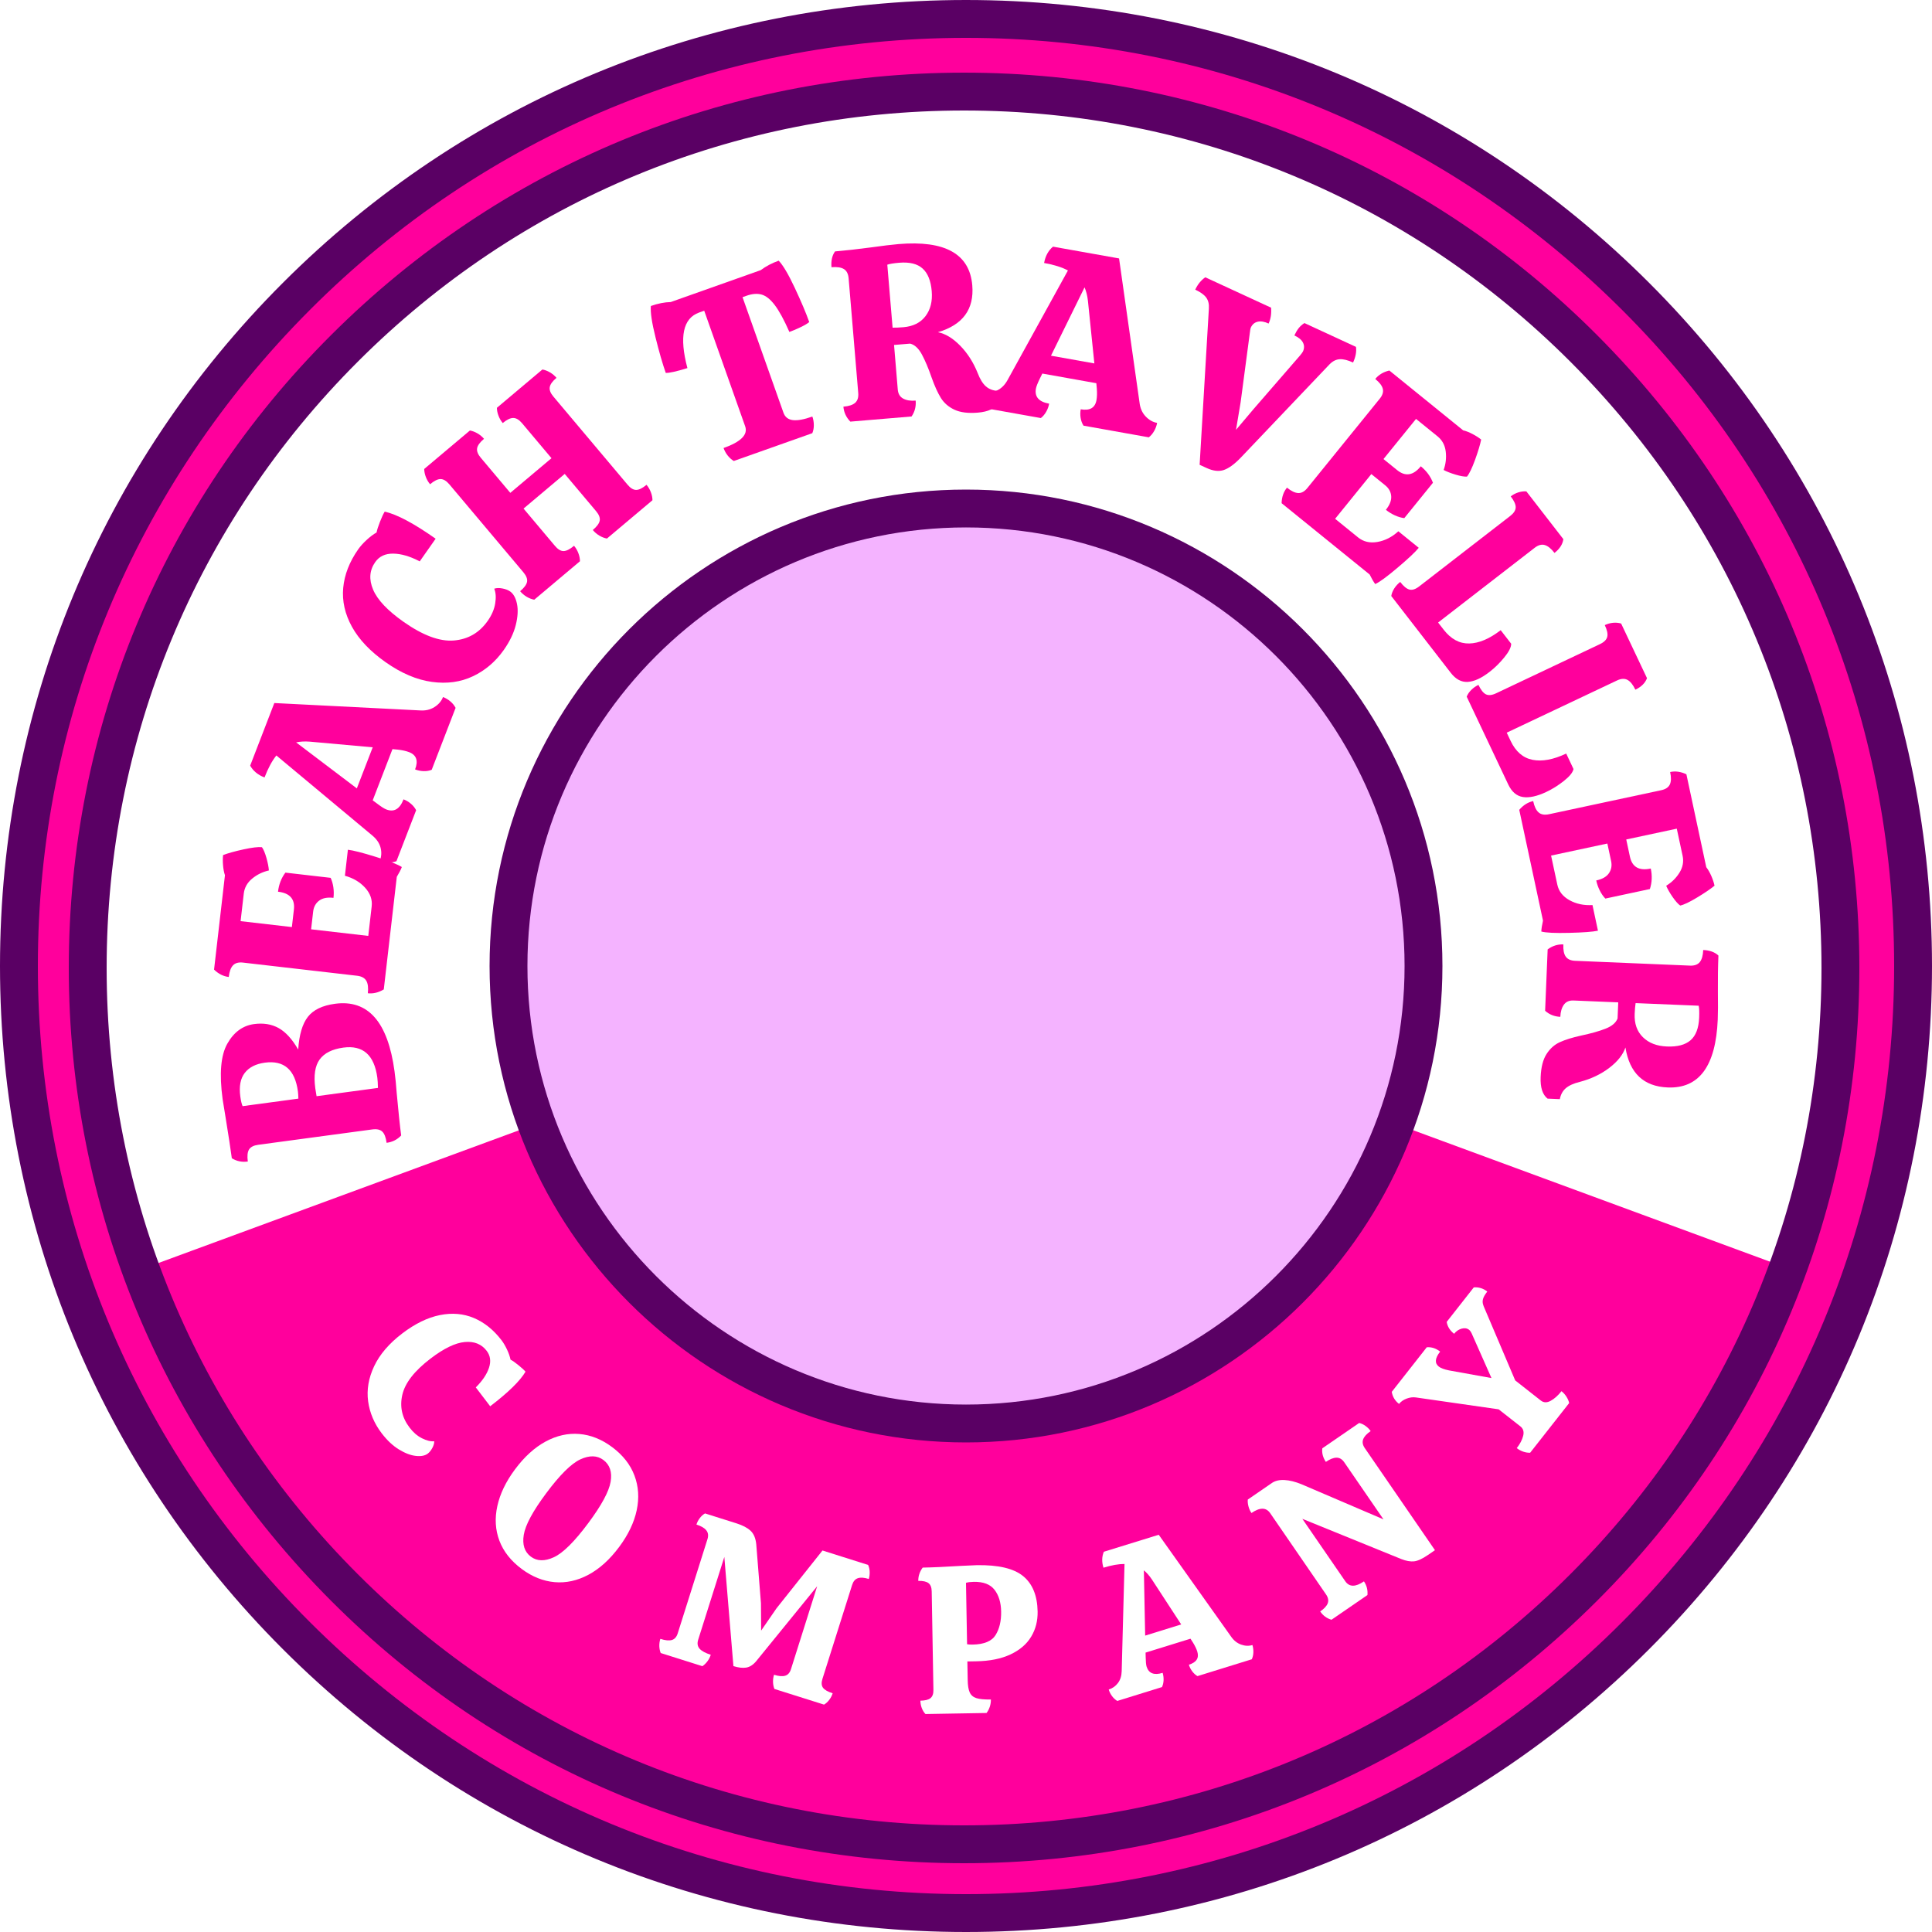 <svg version="1.0" preserveAspectRatio="xMidYMid meet" height="1080" viewBox="0 0 810 810" zoomAndPan="magnify" width="1080" xmlns:xlink="http://www.w3.org/1999/xlink" xmlns="http://www.w3.org/2000/svg"><defs><filter id="c9c34ca146" height="100%" width="100%" y="0%" x="0%"><feColorMatrix color-interpolation-filters="sRGB" values="0 0 0 0 1 0 0 0 0 1 0 0 0 0 1 0 0 0 1 0"></feColorMatrix></filter><filter id="321b5e625d" height="100%" width="100%" y="0%" x="0%"><feColorMatrix color-interpolation-filters="sRGB" values="0 0 0 0 1 0 0 0 0 1 0 0 0 0 1 0.213 0.715 0.072 0 0"></feColorMatrix></filter><g></g><clipPath id="daa9809f9e"><path clip-rule="nonzero" d="M 222.488 223 L 587.738 223 L 587.738 587 L 222.488 587 Z M 222.488 223"></path></clipPath><image preserveAspectRatio="xMidYMid meet" height="2353" id="fb5b3d4147" width="2355" y="0" x="0"></image><mask id="278ea0d78d"><g filter="url(#c9c34ca146)"><g transform="matrix(0.155, 0, 0, 0.155, 222.489, 222.641)" filter="url(#321b5e625d)"><image preserveAspectRatio="xMidYMid meet" height="2353" width="2355" y="0" x="0"></image></g></g></mask><image preserveAspectRatio="xMidYMid meet" height="2353" id="73f48a40dc" width="2355" y="0" x="0"></image></defs><path fill-rule="nonzero" fill-opacity="1" d="M 802.062 405 C 802.062 411.5 801.902 417.992 801.582 424.484 C 801.266 430.973 800.785 437.453 800.148 443.918 C 799.512 450.387 798.719 456.832 797.766 463.262 C 796.812 469.688 795.699 476.09 794.434 482.465 C 793.164 488.836 791.742 495.176 790.164 501.477 C 788.582 507.781 786.852 514.043 784.965 520.262 C 783.078 526.48 781.039 532.648 778.852 538.766 C 776.664 544.883 774.324 550.945 771.836 556.949 C 769.352 562.953 766.719 568.891 763.941 574.766 C 761.16 580.641 758.242 586.441 755.176 592.172 C 752.113 597.906 748.91 603.559 745.57 609.129 C 742.23 614.703 738.754 620.191 735.145 625.598 C 731.535 631 727.793 636.309 723.922 641.531 C 720.051 646.75 716.055 651.871 711.934 656.895 C 707.812 661.918 703.566 666.836 699.203 671.652 C 694.84 676.465 690.359 681.172 685.766 685.766 C 681.172 690.359 676.465 694.84 671.652 699.203 C 666.836 703.566 661.918 707.812 656.895 711.934 C 651.871 716.055 646.75 720.051 641.531 723.922 C 636.309 727.793 631 731.535 625.598 735.145 C 620.191 738.754 614.703 742.23 609.129 745.57 C 603.559 748.914 597.906 752.113 592.172 755.176 C 586.441 758.242 580.641 761.16 574.766 763.941 C 568.891 766.719 562.953 769.352 556.949 771.836 C 550.945 774.324 544.883 776.664 538.766 778.852 C 532.648 781.039 526.48 783.078 520.262 784.965 C 514.043 786.852 507.781 788.582 501.477 790.164 C 495.176 791.742 488.836 793.164 482.465 794.434 C 476.09 795.699 469.688 796.812 463.262 797.766 C 456.832 798.719 450.387 799.512 443.918 800.148 C 437.453 800.785 430.973 801.266 424.484 801.582 C 417.992 801.902 411.5 802.062 405 802.062 C 398.5 802.062 392.008 801.902 385.516 801.582 C 379.027 801.266 372.547 800.785 366.082 800.148 C 359.613 799.512 353.168 798.719 346.738 797.766 C 340.312 796.812 333.91 795.699 327.535 794.434 C 321.164 793.164 314.824 791.742 308.523 790.164 C 302.219 788.582 295.957 786.852 289.738 784.965 C 283.52 783.078 277.352 781.039 271.234 778.852 C 265.117 776.664 259.055 774.324 253.051 771.836 C 247.047 769.352 241.109 766.719 235.234 763.941 C 229.359 761.16 223.559 758.242 217.828 755.176 C 212.094 752.113 206.441 748.914 200.871 745.57 C 195.297 742.23 189.809 738.754 184.402 735.145 C 179 731.535 173.691 727.793 168.469 723.922 C 163.25 720.051 158.129 716.055 153.105 711.934 C 148.082 707.812 143.164 703.566 138.348 699.203 C 133.535 694.84 128.828 690.359 124.234 685.766 C 119.641 681.172 115.16 676.465 110.797 671.652 C 106.434 666.836 102.188 661.918 98.066 656.895 C 93.945 651.871 89.949 646.75 86.078 641.531 C 82.207 636.309 78.465 631 74.855 625.598 C 71.246 620.191 67.77 614.703 64.43 609.129 C 61.086 603.559 57.887 597.906 54.824 592.172 C 51.758 586.441 48.84 580.641 46.059 574.766 C 43.281 568.891 40.648 562.953 38.164 556.949 C 35.676 550.945 33.336 544.883 31.148 538.766 C 28.961 532.648 26.922 526.48 25.035 520.262 C 23.148 514.043 21.418 507.781 19.836 501.477 C 18.258 495.176 16.836 488.836 15.566 482.465 C 14.301 476.09 13.188 469.688 12.234 463.262 C 11.281 456.832 10.488 450.387 9.852 443.918 C 9.215 437.453 8.734 430.973 8.418 424.484 C 8.098 417.992 7.938 411.5 7.938 405 C 7.938 398.5 8.098 392.008 8.418 385.516 C 8.734 379.027 9.215 372.547 9.852 366.082 C 10.488 359.613 11.281 353.168 12.234 346.738 C 13.188 340.312 14.301 333.91 15.566 327.535 C 16.836 321.164 18.258 314.824 19.836 308.523 C 21.418 302.219 23.148 295.957 25.035 289.738 C 26.922 283.52 28.961 277.352 31.148 271.234 C 33.336 265.117 35.676 259.055 38.164 253.051 C 40.648 247.047 43.281 241.109 46.059 235.234 C 48.84 229.359 51.758 223.559 54.824 217.828 C 57.887 212.094 61.086 206.441 64.43 200.871 C 67.77 195.297 71.246 189.809 74.855 184.402 C 78.465 179 82.207 173.691 86.078 168.469 C 89.949 163.25 93.945 158.129 98.066 153.105 C 102.188 148.082 106.434 143.164 110.797 138.348 C 115.16 133.535 119.641 128.828 124.234 124.234 C 128.828 119.641 133.535 115.16 138.348 110.797 C 143.164 106.434 148.082 102.188 153.105 98.066 C 158.129 93.945 163.25 89.949 168.469 86.078 C 173.691 82.207 179 78.465 184.402 74.855 C 189.809 71.246 195.297 67.77 200.871 64.43 C 206.441 61.086 212.094 57.887 217.828 54.824 C 223.559 51.758 229.359 48.84 235.234 46.059 C 241.109 43.281 247.047 40.648 253.051 38.164 C 259.055 35.676 265.117 33.336 271.234 31.148 C 277.352 28.961 283.52 26.922 289.738 25.035 C 295.957 23.148 302.219 21.418 308.523 19.836 C 314.824 18.258 321.164 16.836 327.535 15.566 C 333.91 14.301 340.312 13.188 346.738 12.234 C 353.168 11.281 359.613 10.488 366.082 9.852 C 372.547 9.215 379.027 8.734 385.516 8.418 C 392.008 8.098 398.5 7.938 405 7.938 C 411.5 7.938 417.992 8.098 424.484 8.418 C 430.973 8.734 437.453 9.215 443.918 9.852 C 450.387 10.488 456.832 11.281 463.262 12.234 C 469.688 13.188 476.09 14.301 482.465 15.566 C 488.836 16.836 495.176 18.258 501.477 19.836 C 507.781 21.418 514.043 23.148 520.262 25.035 C 526.48 26.922 532.648 28.961 538.766 31.148 C 544.883 33.336 550.945 35.676 556.949 38.164 C 562.953 40.648 568.891 43.281 574.766 46.059 C 580.641 48.84 586.441 51.758 592.172 54.824 C 597.906 57.887 603.559 61.086 609.129 64.43 C 614.703 67.77 620.191 71.246 625.598 74.855 C 631 78.465 636.309 82.207 641.531 86.078 C 646.75 89.949 651.871 93.945 656.895 98.066 C 661.918 102.188 666.836 106.434 671.652 110.797 C 676.465 115.16 681.172 119.641 685.766 124.234 C 690.359 128.828 694.84 133.535 699.203 138.348 C 703.566 143.164 707.812 148.082 711.934 153.105 C 716.055 158.129 720.051 163.25 723.922 168.469 C 727.793 173.691 731.535 179 735.145 184.402 C 738.754 189.809 742.23 195.297 745.57 200.871 C 748.91 206.441 752.113 212.094 755.176 217.828 C 758.242 223.559 761.16 229.359 763.941 235.234 C 766.719 241.109 769.352 247.047 771.836 253.051 C 774.324 259.055 776.664 265.117 778.852 271.234 C 781.039 277.352 783.078 283.52 784.965 289.738 C 786.852 295.957 788.582 302.219 790.164 308.523 C 791.742 314.824 793.164 321.164 794.434 327.535 C 795.699 333.91 796.812 340.312 797.766 346.738 C 798.719 353.168 799.512 359.613 800.148 366.082 C 800.785 372.547 801.266 379.027 801.582 385.516 C 801.902 392.008 802.062 398.5 802.062 405 Z M 802.062 405" fill="#ff009c"></path><path fill-rule="nonzero" fill-opacity="1" d="M 405 810 C 296.785 810 195.047 767.879 118.586 691.418 C 42.121 614.953 0 513.215 0 405 C 0 296.785 42.121 195.047 118.586 118.586 C 195.047 42.121 296.785 0 405 0 C 513.215 0 614.953 42.121 691.414 118.586 C 767.879 195.047 810 296.785 810 405 C 810 513.215 767.879 614.953 691.414 691.418 C 614.953 767.879 513.215 810 405 810 Z M 405 15.875 C 300.996 15.875 203.309 56.375 129.926 129.926 C 56.539 203.473 15.875 300.996 15.875 405 C 15.875 509.004 56.375 606.691 129.926 680.074 C 203.473 753.461 301.156 794.125 405 794.125 C 508.844 794.125 606.691 753.625 680.074 680.074 C 753.461 606.527 794.125 508.844 794.125 405 C 794.125 300.996 753.625 203.309 680.074 129.926 C 606.527 56.539 509.004 15.875 405 15.875 Z M 405 15.875" fill="#5a0064"></path><path fill-rule="nonzero" fill-opacity="1" d="M 405.16 404.84 L 749.898 531.848 C 764.477 492.316 772.418 449.711 772.418 405.16 C 772.418 202.34 607.984 37.746 405 37.746 C 202.016 37.746 37.586 202.176 37.586 405 C 37.586 449.551 45.523 492.316 60.102 531.848 Z M 405.16 404.84" fill="#ffffff"></path><path fill-rule="nonzero" fill-opacity="1" d="M 404.191 781.164 C 303.91 781.164 209.629 742.121 138.836 671.168 C 68.039 600.211 28.836 506.09 28.836 405.809 C 28.836 305.531 67.879 211.246 138.836 140.453 C 209.789 69.66 303.91 30.457 404.191 30.457 C 504.469 30.457 598.754 69.496 669.547 140.453 C 740.34 211.41 779.543 305.531 779.543 405.809 C 779.543 506.09 740.504 600.371 669.547 671.168 C 598.59 741.961 504.469 781.164 404.191 781.164 Z M 404.191 46.332 C 308.125 46.332 217.891 83.754 150.012 151.633 C 82.133 219.512 44.711 309.742 44.711 405.809 C 44.711 501.875 82.133 592.109 150.012 659.988 C 217.891 727.867 308.125 765.289 404.191 765.289 C 500.258 765.289 590.488 727.867 658.367 659.988 C 726.246 592.109 763.668 501.875 763.668 405.809 C 763.668 309.742 726.246 219.512 658.367 151.633 C 590.488 83.754 500.258 46.332 404.191 46.332 Z M 404.191 46.332" fill="#5a0064"></path><path fill-rule="nonzero" fill-opacity="1" d="M 596.809 405 C 596.809 408.141 596.73 411.277 596.578 414.41 C 596.422 417.547 596.191 420.676 595.883 423.801 C 595.578 426.926 595.191 430.039 594.73 433.145 C 594.27 436.25 593.734 439.34 593.121 442.418 C 592.512 445.5 591.824 448.559 591.059 451.605 C 590.297 454.652 589.461 457.676 588.551 460.68 C 587.637 463.684 586.652 466.664 585.598 469.617 C 584.539 472.574 583.41 475.5 582.207 478.402 C 581.008 481.301 579.734 484.172 578.391 487.008 C 577.051 489.848 575.641 492.648 574.16 495.418 C 572.68 498.188 571.133 500.918 569.52 503.609 C 567.906 506.301 566.227 508.953 564.484 511.562 C 562.738 514.172 560.93 516.738 559.062 519.262 C 557.191 521.781 555.262 524.254 553.27 526.684 C 551.277 529.109 549.227 531.484 547.121 533.809 C 545.012 536.137 542.848 538.41 540.629 540.629 C 538.41 542.848 536.137 545.012 533.809 547.121 C 531.484 549.227 529.109 551.277 526.684 553.27 C 524.254 555.262 521.781 557.191 519.262 559.062 C 516.738 560.93 514.172 562.738 511.562 564.484 C 508.953 566.227 506.301 567.906 503.609 569.52 C 500.918 571.133 498.188 572.68 495.418 574.16 C 492.648 575.641 489.848 577.051 487.008 578.391 C 484.172 579.734 481.301 581.008 478.402 582.207 C 475.5 583.41 472.574 584.539 469.617 585.594 C 466.664 586.652 463.684 587.637 460.68 588.551 C 457.676 589.461 454.652 590.297 451.605 591.059 C 448.562 591.824 445.5 592.512 442.418 593.121 C 439.34 593.734 436.25 594.27 433.145 594.73 C 430.039 595.191 426.926 595.578 423.801 595.883 C 420.676 596.191 417.547 596.422 414.41 596.578 C 411.277 596.73 408.141 596.809 405 596.809 C 401.859 596.809 398.723 596.73 395.59 596.578 C 392.453 596.422 389.324 596.191 386.199 595.883 C 383.074 595.578 379.961 595.191 376.855 594.73 C 373.75 594.27 370.66 593.734 367.582 593.121 C 364.5 592.512 361.438 591.824 358.395 591.059 C 355.348 590.297 352.324 589.461 349.32 588.551 C 346.316 587.637 343.336 586.652 340.383 585.598 C 337.426 584.539 334.5 583.41 331.598 582.207 C 328.699 581.008 325.828 579.734 322.992 578.391 C 320.152 577.051 317.352 575.641 314.582 574.16 C 311.812 572.68 309.082 571.133 306.391 569.52 C 303.699 567.906 301.047 566.227 298.438 564.484 C 295.828 562.738 293.262 560.93 290.738 559.062 C 288.219 557.191 285.746 555.262 283.316 553.27 C 280.891 551.277 278.516 549.227 276.191 547.121 C 273.863 545.012 271.59 542.848 269.371 540.629 C 267.152 538.41 264.988 536.137 262.879 533.809 C 260.773 531.484 258.723 529.109 256.73 526.684 C 254.738 524.254 252.809 521.781 250.938 519.262 C 249.07 516.738 247.262 514.172 245.516 511.562 C 243.773 508.953 242.094 506.301 240.48 503.609 C 238.867 500.918 237.32 498.188 235.84 495.418 C 234.359 492.648 232.949 489.848 231.609 487.008 C 230.266 484.172 228.992 481.301 227.793 478.402 C 226.59 475.5 225.461 472.574 224.406 469.617 C 223.348 466.664 222.363 463.684 221.453 460.68 C 220.539 457.676 219.703 454.652 218.941 451.605 C 218.176 448.562 217.488 445.5 216.879 442.418 C 216.266 439.34 215.73 436.25 215.27 433.145 C 214.809 430.039 214.422 426.926 214.117 423.801 C 213.809 420.676 213.578 417.547 213.422 414.41 C 213.27 411.277 213.191 408.141 213.191 405 C 213.191 401.859 213.27 398.723 213.422 395.59 C 213.578 392.453 213.809 389.324 214.117 386.199 C 214.422 383.074 214.809 379.961 215.27 376.855 C 215.73 373.75 216.266 370.66 216.879 367.582 C 217.488 364.5 218.176 361.441 218.941 358.395 C 219.703 355.348 220.539 352.324 221.453 349.32 C 222.363 346.316 223.348 343.336 224.406 340.383 C 225.461 337.426 226.59 334.5 227.793 331.598 C 228.992 328.699 230.266 325.828 231.609 322.992 C 232.949 320.152 234.359 317.352 235.84 314.582 C 237.32 311.812 238.867 309.082 240.48 306.391 C 242.094 303.699 243.773 301.047 245.516 298.438 C 247.262 295.828 249.07 293.262 250.938 290.738 C 252.809 288.219 254.738 285.746 256.73 283.316 C 258.723 280.891 260.773 278.516 262.879 276.191 C 264.988 273.863 267.152 271.59 269.371 269.371 C 271.59 267.152 273.863 264.988 276.191 262.879 C 278.516 260.773 280.891 258.723 283.316 256.73 C 285.746 254.738 288.219 252.809 290.738 250.938 C 293.262 249.07 295.828 247.262 298.438 245.516 C 301.047 243.773 303.699 242.094 306.391 240.48 C 309.082 238.867 311.812 237.32 314.582 235.84 C 317.352 234.359 320.152 232.949 322.992 231.609 C 325.828 230.266 328.699 228.992 331.598 227.793 C 334.5 226.59 337.426 225.461 340.383 224.406 C 343.336 223.348 346.316 222.363 349.32 221.453 C 352.324 220.539 355.348 219.703 358.395 218.941 C 361.441 218.176 364.5 217.488 367.582 216.879 C 370.66 216.266 373.75 215.73 376.855 215.27 C 379.961 214.809 383.074 214.422 386.199 214.117 C 389.324 213.809 392.453 213.578 395.59 213.422 C 398.723 213.27 401.859 213.191 405 213.191 C 408.141 213.191 411.277 213.27 414.41 213.422 C 417.547 213.578 420.676 213.809 423.801 214.117 C 426.926 214.422 430.039 214.809 433.145 215.27 C 436.25 215.73 439.34 216.266 442.418 216.879 C 445.5 217.488 448.559 218.176 451.605 218.941 C 454.652 219.703 457.676 220.539 460.68 221.453 C 463.684 222.363 466.664 223.348 469.617 224.406 C 472.574 225.461 475.5 226.59 478.402 227.793 C 481.301 228.992 484.172 230.266 487.008 231.609 C 489.848 232.949 492.648 234.359 495.418 235.84 C 498.188 237.32 500.918 238.867 503.609 240.48 C 506.301 242.094 508.953 243.773 511.562 245.516 C 514.172 247.262 516.738 249.07 519.262 250.938 C 521.781 252.809 524.254 254.738 526.684 256.73 C 529.109 258.723 531.484 260.773 533.809 262.879 C 536.137 264.988 538.41 267.152 540.629 269.371 C 542.848 271.59 545.012 273.863 547.121 276.191 C 549.227 278.516 551.277 280.891 553.27 283.316 C 555.262 285.746 557.191 288.219 559.062 290.738 C 560.93 293.262 562.738 295.828 564.484 298.438 C 566.227 301.047 567.906 303.699 569.52 306.391 C 571.133 309.082 572.68 311.812 574.16 314.582 C 575.641 317.352 577.051 320.152 578.391 322.992 C 579.734 325.828 581.008 328.699 582.207 331.598 C 583.41 334.5 584.539 337.426 585.594 340.383 C 586.652 343.336 587.637 346.316 588.551 349.32 C 589.461 352.324 590.297 355.348 591.059 358.395 C 591.824 361.441 592.512 364.5 593.121 367.582 C 593.734 370.66 594.27 373.75 594.73 376.855 C 595.191 379.961 595.578 383.074 595.883 386.199 C 596.191 389.324 596.422 392.453 596.578 395.59 C 596.73 398.723 596.809 401.859 596.809 405 Z M 596.809 405" fill="#f4b3ff"></path><path fill-rule="nonzero" fill-opacity="1" d="M 405 604.746 C 294.84 604.746 205.254 515.16 205.254 405 C 205.254 294.84 294.84 205.254 405 205.254 C 515.16 205.254 604.746 294.84 604.746 405 C 604.746 515.16 515.16 604.746 405 604.746 Z M 405 221.129 C 303.59 221.129 221.129 303.59 221.129 405 C 221.129 506.41 303.59 588.871 405 588.871 C 506.41 588.871 588.871 506.41 588.871 405 C 588.871 303.59 506.41 221.129 405 221.129 Z M 405 221.129" fill="#5a0064"></path><g clip-path="url(#daa9809f9e)"><g mask="url(#278ea0d78d)"><g transform="matrix(0.155, 0, 0, 0.155, 222.489, 222.641)"><image preserveAspectRatio="xMidYMid meet" height="2353" width="2355" y="0" x="0"></image></g></g></g><g fill-opacity="1" fill="#ff009c"><g transform="translate(168.85, 480.915)"><g><path d="M -3.438 -31.75 C -3.082 -29.164 -2.781 -26.129 -2.531 -22.641 C -1.801 -14.672 -1.176 -8.75 -0.656 -4.875 C -2.281 -3.133 -4.316 -2.102 -6.766 -1.781 C -7.078 -4.082 -7.688 -5.656 -8.594 -6.5 C -9.5 -7.352 -10.898 -7.648 -12.797 -7.391 L -60.609 -0.953 C -62.504 -0.691 -63.781 -0.035 -64.438 1.016 C -65.094 2.078 -65.266 3.758 -64.953 6.062 C -67.398 6.395 -69.633 5.938 -71.656 4.688 C -72.164 0.883 -73.062 -4.969 -74.344 -12.875 C -74.945 -16.375 -75.336 -18.77 -75.516 -20.062 C -76.953 -30.707 -76.301 -38.457 -73.562 -43.312 C -70.832 -48.164 -67.098 -50.914 -62.359 -51.562 C -58.422 -52.094 -54.977 -51.535 -52.031 -49.891 C -49.082 -48.254 -46.348 -45.254 -43.828 -40.891 C -43.422 -47.098 -42.066 -51.672 -39.766 -54.609 C -37.473 -57.547 -33.68 -59.367 -28.391 -60.078 C -14.547 -61.941 -6.227 -52.5 -3.438 -31.75 Z M -43.953 -23.375 C -45.18 -32.457 -49.797 -36.461 -57.797 -35.391 C -61.598 -34.879 -64.406 -33.453 -66.219 -31.109 C -68.039 -28.766 -68.672 -25.488 -68.109 -21.281 C -67.848 -19.375 -67.523 -18 -67.141 -17.156 L -43.75 -20.312 C -43.781 -21.539 -43.848 -22.562 -43.953 -23.375 Z M -10.656 -29.125 C -11.938 -38.613 -16.68 -42.805 -24.891 -41.703 C -29.566 -41.066 -32.879 -39.41 -34.828 -36.734 C -36.773 -34.066 -37.391 -30.051 -36.672 -24.688 L -36.125 -21.328 L -10.391 -24.797 C -10.43 -26.66 -10.52 -28.102 -10.656 -29.125 Z M -10.656 -29.125"></path></g></g></g><g fill-opacity="1" fill="#ff009c"><g transform="translate(160.325, 419.82)"><g><path d="M -14.469 -63.562 C -12.219 -63.301 -8.285 -62.297 -2.672 -60.547 C 2.941 -58.797 6.547 -57.379 8.141 -56.297 C 7.742 -55.242 7.039 -53.879 6.031 -52.203 L 0.578 -5 C -1.641 -3.676 -3.867 -3.141 -6.109 -3.391 C -5.848 -5.691 -6.062 -7.438 -6.75 -8.625 C -7.445 -9.812 -8.742 -10.516 -10.641 -10.734 L -58.469 -16.25 C -60.301 -16.457 -61.68 -16.082 -62.609 -15.125 C -63.547 -14.164 -64.148 -12.531 -64.422 -10.219 C -66.672 -10.477 -68.723 -11.508 -70.578 -13.312 L -66.016 -52.875 C -66.422 -54.094 -66.688 -55.484 -66.812 -57.047 C -66.945 -58.617 -66.941 -60.047 -66.797 -61.328 C -64.703 -62.129 -61.852 -62.922 -58.25 -63.703 C -54.645 -64.492 -52.062 -64.801 -50.5 -64.625 C -49.844 -63.719 -49.219 -62.227 -48.625 -60.156 C -48.039 -58.094 -47.695 -56.332 -47.594 -54.875 C -50.219 -54.289 -52.555 -53.148 -54.609 -51.453 C -56.66 -49.766 -57.832 -47.664 -58.125 -45.156 L -59.453 -33.625 L -37.953 -31.141 L -37.109 -38.484 C -36.598 -42.898 -38.816 -45.395 -43.766 -45.969 C -43.41 -49.031 -42.379 -51.695 -40.672 -53.969 L -21.703 -51.781 C -21.16 -50.613 -20.781 -49.297 -20.562 -47.828 C -20.352 -46.359 -20.336 -44.879 -20.516 -43.391 C -23.098 -43.691 -25.102 -43.301 -26.531 -42.219 C -27.969 -41.133 -28.801 -39.613 -29.031 -37.656 L -29.891 -30.203 L -5.922 -27.438 L -4.5 -39.781 C -4.164 -42.633 -5.082 -45.254 -7.25 -47.641 C -9.414 -50.023 -12.238 -51.695 -15.719 -52.656 Z M -14.469 -63.562"></path></g></g></g><g fill-opacity="1" fill="#ff009c"><g transform="translate(166.48, 360.377)"><g><path d="M 9.609 -62.531 C 11.891 -62.363 13.898 -62.828 15.641 -63.922 C 17.391 -65.016 18.594 -66.422 19.25 -68.141 C 20.395 -67.703 21.438 -67.082 22.375 -66.281 C 23.312 -65.477 24.031 -64.582 24.531 -63.594 L 14.516 -37.641 C 13.473 -37.223 12.336 -37.035 11.109 -37.078 C 9.879 -37.117 8.691 -37.359 7.547 -37.797 C 8.953 -41.43 8.117 -43.844 5.047 -45.031 C 3.773 -45.52 2.191 -45.875 0.297 -46.094 L -1.938 -46.297 L -10.219 -24.828 L -8.422 -23.5 C -6.672 -22.164 -5.375 -21.336 -4.531 -21.016 C -1.281 -19.754 1.129 -21.164 2.703 -25.25 C 3.848 -24.812 4.891 -24.188 5.828 -23.375 C 6.766 -22.57 7.484 -21.676 7.984 -20.688 L -0.266 0.672 C -1.297 1.078 -2.426 1.258 -3.656 1.219 C -4.895 1.188 -6.086 0.953 -7.234 0.516 C -6.547 -1.273 -6.441 -3.109 -6.922 -4.984 C -7.41 -6.859 -8.539 -8.539 -10.312 -10.031 L -50.609 -43.641 C -52.422 -41.391 -54.078 -38.316 -55.578 -34.422 C -58.328 -35.484 -60.332 -37.133 -61.594 -39.375 L -51.469 -65.625 Z M -10.219 -47.062 L -36.594 -49.438 C -38.727 -49.602 -40.641 -49.5 -42.328 -49.125 L -16.875 -29.844 Z M -10.219 -47.062"></path></g></g></g><g fill-opacity="1" fill="#ff009c"><g transform="translate(189.738, 300.514)"><g><path d="M -13.766 -65.156 C -17.859 -67.289 -21.566 -68.375 -24.891 -68.406 C -28.223 -68.445 -30.734 -67.266 -32.422 -64.859 C -34.828 -61.441 -35.125 -57.594 -33.312 -53.312 C -31.508 -49.031 -27.254 -44.531 -20.547 -39.812 C -12.43 -34.102 -5.398 -31.492 0.547 -31.984 C 6.504 -32.484 11.234 -35.223 14.734 -40.203 C 16.43 -42.609 17.477 -45.047 17.875 -47.516 C 18.281 -49.992 18.145 -52.055 17.469 -53.703 C 18.445 -54.023 19.594 -54.055 20.906 -53.797 C 22.227 -53.547 23.312 -53.125 24.156 -52.531 C 25.551 -51.539 26.504 -49.801 27.016 -47.312 C 27.523 -44.82 27.352 -41.867 26.5 -38.453 C 25.645 -35.047 23.977 -31.578 21.5 -28.047 C 18.031 -23.129 13.719 -19.445 8.562 -17 C 3.414 -14.551 -2.32 -13.758 -8.656 -14.625 C -15 -15.488 -21.473 -18.242 -28.078 -22.891 C -34.516 -27.422 -39.211 -32.363 -42.172 -37.719 C -45.129 -43.07 -46.352 -48.516 -45.844 -54.047 C -45.332 -59.586 -43.227 -64.988 -39.531 -70.25 C -38.664 -71.477 -37.516 -72.758 -36.078 -74.094 C -34.648 -75.426 -33.242 -76.484 -31.859 -77.266 C -31.648 -78.379 -31.172 -79.883 -30.422 -81.781 C -29.68 -83.688 -29.02 -85.098 -28.438 -86.016 C -23.32 -84.859 -16.207 -81.07 -7.094 -74.656 Z M -13.766 -65.156"></path></g></g></g><g fill-opacity="1" fill="#ff009c"><g transform="translate(220.232, 254.6)"><g><path d="M 42.875 -51.391 C 44.102 -49.922 45.316 -49.191 46.516 -49.203 C 47.711 -49.223 49.148 -49.938 50.828 -51.344 C 51.617 -50.406 52.227 -49.359 52.656 -48.203 C 53.094 -47.055 53.312 -45.945 53.312 -44.875 L 34.234 -28.812 C 33.18 -29 32.125 -29.406 31.062 -30.031 C 30.008 -30.664 29.086 -31.453 28.297 -32.391 C 30.016 -33.836 30.984 -35.145 31.203 -36.312 C 31.422 -37.488 30.914 -38.812 29.688 -40.281 L 16.531 -55.906 L -0.734 -41.375 L 12.422 -25.75 C 13.648 -24.281 14.859 -23.551 16.047 -23.562 C 17.242 -23.582 18.707 -24.32 20.438 -25.781 C 21.227 -24.844 21.836 -23.797 22.266 -22.641 C 22.703 -21.484 22.922 -20.367 22.922 -19.297 L 3.766 -3.172 C 2.711 -3.359 1.656 -3.766 0.594 -4.391 C -0.457 -5.016 -1.379 -5.797 -2.172 -6.734 C -0.441 -8.191 0.523 -9.504 0.734 -10.672 C 0.953 -11.848 0.445 -13.172 -0.781 -14.641 L -31.844 -51.547 C -33.082 -53.004 -34.305 -53.738 -35.516 -53.75 C -36.723 -53.758 -38.191 -53.035 -39.922 -51.578 C -40.672 -52.473 -41.266 -53.492 -41.703 -54.641 C -42.141 -55.797 -42.363 -56.91 -42.375 -57.984 L -23.219 -74.109 C -22.156 -73.922 -21.094 -73.516 -20.031 -72.891 C -18.969 -72.273 -18.062 -71.52 -17.312 -70.625 C -19.039 -69.164 -20.004 -67.836 -20.203 -66.641 C -20.398 -65.441 -19.879 -64.113 -18.641 -62.656 L -6.281 -47.969 L 10.984 -62.5 L -1.375 -77.188 C -2.613 -78.645 -3.848 -79.367 -5.078 -79.359 C -6.316 -79.348 -7.773 -78.641 -9.453 -77.234 C -10.203 -78.129 -10.797 -79.148 -11.234 -80.297 C -11.672 -81.441 -11.895 -82.551 -11.906 -83.625 L 7.172 -99.688 C 8.234 -99.5 9.297 -99.094 10.359 -98.469 C 11.422 -97.844 12.328 -97.082 13.078 -96.188 C 11.398 -94.781 10.457 -93.477 10.25 -92.281 C 10.051 -91.082 10.57 -89.754 11.812 -88.297 Z M 42.875 -51.391"></path></g></g></g><g fill-opacity="1" fill="#ff009c"><g transform="translate(277.687, 209.431)"><g></g></g></g><g fill-opacity="1" fill="#ff009c"><g transform="translate(293.152, 198.415)"><g><path d="M 33.312 -89.125 C 35.145 -87.227 37.398 -83.414 40.078 -77.688 C 42.766 -71.957 44.781 -67.191 46.125 -63.391 C 45.406 -62.773 44.191 -62.055 42.484 -61.234 C 40.785 -60.41 39.223 -59.75 37.797 -59.25 C 35.586 -64.27 33.555 -68.008 31.703 -70.469 C 29.848 -72.926 27.992 -74.41 26.141 -74.922 C 24.297 -75.43 22.18 -75.258 19.797 -74.406 L 18.156 -73.828 L 35.328 -25.359 C 35.973 -23.555 37.281 -22.531 39.25 -22.281 C 41.227 -22.039 43.957 -22.539 47.438 -23.781 C 47.844 -22.625 48.047 -21.426 48.047 -20.188 C 48.055 -18.945 47.844 -17.816 47.406 -16.797 L 14.5 -5.141 C 13.594 -5.68 12.75 -6.43 11.969 -7.391 C 11.195 -8.359 10.609 -9.422 10.203 -10.578 C 17.484 -13.16 20.504 -16.191 19.266 -19.672 L 2.094 -68.141 L -0.031 -67.391 C -6.801 -64.984 -8.441 -57.219 -4.953 -44.094 C -9.535 -42.676 -12.562 -42.004 -14.031 -42.078 C -15.375 -45.879 -16.805 -50.848 -18.328 -56.984 C -19.859 -63.117 -20.508 -67.5 -20.281 -70.125 C -17.312 -71.176 -14.531 -71.727 -11.938 -71.781 L 25.781 -85.156 C 27.969 -86.789 30.477 -88.113 33.312 -89.125 Z M 33.312 -89.125"></path></g></g></g><g fill-opacity="1" fill="#ff009c"><g transform="translate(351.397, 177.188)"><g><path d="M 58.5 -20.781 C 59.469 -18.25 60.602 -16.398 61.906 -15.234 C 63.207 -14.078 64.828 -13.441 66.766 -13.328 L 67.188 -8.203 C 65.801 -5.898 62.926 -4.562 58.562 -4.188 C 54.469 -3.852 51.188 -4.27 48.719 -5.438 C 46.258 -6.602 44.375 -8.242 43.062 -10.359 C 41.75 -12.484 40.461 -15.316 39.203 -18.859 C 37.848 -22.785 36.477 -26.031 35.094 -28.594 C 33.707 -31.156 32.07 -32.664 30.188 -33.125 L 23.438 -32.562 L 25 -13.844 C 25.156 -12.07 25.91 -10.816 27.266 -10.078 C 28.629 -9.336 30.375 -9.055 32.5 -9.234 C 32.707 -6.766 32.133 -4.547 30.781 -2.578 L 5.109 -0.422 C 3.379 -2.203 2.41 -4.289 2.203 -6.688 C 4.535 -6.883 6.191 -7.438 7.172 -8.344 C 8.16 -9.25 8.578 -10.617 8.422 -12.453 L 4.391 -60.516 C 4.234 -62.367 3.578 -63.656 2.422 -64.375 C 1.266 -65.094 -0.473 -65.352 -2.797 -65.156 C -3.023 -67.883 -2.523 -70.094 -1.297 -71.781 C 3.203 -72.164 8.238 -72.727 13.812 -73.469 C 18.695 -74.156 22.539 -74.617 25.344 -74.859 C 44.832 -76.492 55.129 -70.727 56.234 -57.562 C 57.078 -47.539 52.273 -40.988 41.828 -37.906 C 44.961 -37.289 48.07 -35.41 51.156 -32.266 C 54.238 -29.117 56.688 -25.289 58.5 -20.781 Z M 27.344 -40 C 31.438 -40.344 34.531 -41.891 36.625 -44.641 C 38.719 -47.391 39.586 -50.875 39.234 -55.094 C 38.867 -59.469 37.594 -62.641 35.406 -64.609 C 33.227 -66.586 29.953 -67.395 25.578 -67.031 C 23.266 -66.832 21.609 -66.562 20.609 -66.219 L 22.828 -39.812 C 24.066 -39.789 25.57 -39.852 27.344 -40 Z M 27.344 -40"></path></g></g></g><g fill-opacity="1" fill="#ff009c"><g transform="translate(414.548, 171.381)"><g><path d="M 63.219 -2.5 C 63.488 -0.219 64.328 1.672 65.734 3.172 C 67.148 4.68 68.766 5.598 70.578 5.922 C 70.359 7.129 69.941 8.266 69.328 9.328 C 68.723 10.398 67.977 11.281 67.094 11.969 L 39.719 7.078 C 39.113 6.129 38.711 5.051 38.516 3.844 C 38.316 2.633 38.328 1.426 38.547 0.219 C 42.379 0.895 44.582 -0.391 45.156 -3.641 C 45.395 -4.984 45.441 -6.602 45.297 -8.5 L 45.094 -10.719 L 22.453 -14.766 L 21.453 -12.75 C 20.484 -10.77 19.922 -9.336 19.766 -8.453 C 19.148 -5.016 21 -2.91 25.312 -2.141 C 25.094 -0.93 24.676 0.203 24.062 1.266 C 23.457 2.336 22.711 3.211 21.828 3.891 L -0.703 -0.125 C -1.297 -1.07 -1.691 -2.148 -1.891 -3.359 C -2.098 -4.578 -2.094 -5.789 -1.875 -7 C 0.008 -6.656 1.828 -6.898 3.578 -7.734 C 5.328 -8.578 6.758 -10.016 7.875 -12.047 L 33.188 -57.984 C 30.645 -59.348 27.316 -60.395 23.203 -61.125 C 23.723 -64.031 24.961 -66.312 26.922 -67.969 L 54.625 -63.031 Z M 44.266 -19.016 L 41.562 -45.344 C 41.312 -47.469 40.844 -49.32 40.156 -50.906 L 26.078 -22.25 Z M 44.266 -19.016"></path></g></g></g><g fill-opacity="1" fill="#ff009c"><g transform="translate(477.53, 182.337)"><g><path d="M 90.969 -36.906 C 91.25 -34.895 90.844 -32.707 89.75 -30.344 C 87.57 -31.352 85.711 -31.816 84.172 -31.734 C 82.641 -31.648 81.211 -30.938 79.891 -29.594 L 42.594 9.609 C 39.977 12.316 37.629 14.02 35.547 14.719 C 33.461 15.414 31.051 15.129 28.312 13.859 L 25.422 12.531 L 29.297 -52.953 C 29.43 -54.848 29.055 -56.395 28.172 -57.594 C 27.285 -58.789 25.754 -59.891 23.578 -60.891 C 24.617 -63.129 26.023 -64.859 27.797 -66.078 L 55.375 -53.344 C 55.582 -50.832 55.238 -48.613 54.344 -46.688 C 52.594 -47.5 51.066 -47.754 49.766 -47.453 C 48.461 -47.148 47.508 -46.348 46.906 -45.047 C 46.727 -44.672 46.57 -43.836 46.438 -42.547 L 42.609 -13.688 L 40.672 -2.125 L 48.109 -10.922 L 67.438 -33.203 C 68.156 -34.066 68.586 -34.656 68.734 -34.969 C 69.336 -36.27 69.344 -37.508 68.75 -38.688 C 68.156 -39.863 66.953 -40.867 65.141 -41.703 C 65.723 -42.953 66.328 -43.973 66.953 -44.766 C 67.586 -45.566 68.391 -46.273 69.359 -46.891 Z M 90.969 -36.906"></path></g></g></g><g fill-opacity="1" fill="#ff009c"><g transform="translate(533.409, 207.791)"><g><path d="M 61.406 21.875 C 59.988 23.633 57.031 26.414 52.531 30.219 C 48.039 34.02 44.914 36.305 43.156 37.078 C 42.469 36.16 41.691 34.828 40.828 33.078 L 3.906 3.172 C 3.977 0.586 4.727 -1.582 6.156 -3.344 C 7.957 -1.883 9.539 -1.129 10.906 -1.078 C 12.27 -1.023 13.551 -1.742 14.75 -3.234 L 45.062 -40.641 C 46.227 -42.078 46.656 -43.445 46.344 -44.75 C 46.039 -46.051 44.984 -47.438 43.172 -48.906 C 44.598 -50.664 46.566 -51.848 49.078 -52.453 L 80.016 -27.375 C 81.273 -27.07 82.598 -26.551 83.984 -25.812 C 85.379 -25.082 86.578 -24.312 87.578 -23.5 C 87.129 -21.301 86.273 -18.469 85.016 -15 C 83.754 -11.539 82.625 -9.195 81.625 -7.969 C 80.508 -7.906 78.922 -8.18 76.859 -8.797 C 74.805 -9.41 73.133 -10.062 71.844 -10.75 C 72.75 -13.27 73.039 -15.852 72.719 -18.5 C 72.395 -21.145 71.25 -23.266 69.281 -24.859 L 60.266 -32.156 L 46.625 -15.328 L 52.359 -10.688 C 55.816 -7.883 59.117 -8.422 62.266 -12.297 C 64.66 -10.359 66.359 -8.055 67.359 -5.391 L 55.344 9.438 C 54.07 9.281 52.758 8.895 51.406 8.281 C 50.051 7.664 48.789 6.891 47.625 5.953 C 49.25 3.93 49.992 2.023 49.859 0.234 C 49.723 -1.555 48.891 -3.07 47.359 -4.312 L 41.531 -9.031 L 26.344 9.719 L 35.984 17.531 C 38.223 19.344 40.926 19.973 44.094 19.422 C 47.27 18.867 50.191 17.379 52.859 14.953 Z M 61.406 21.875"></path></g></g></g><g fill-opacity="1" fill="#ff009c"><g transform="translate(580.214, 245.891)"><g><path d="M 3.078 3.984 C 3.266 2.891 3.691 1.82 4.359 0.781 C 5.035 -0.258 5.859 -1.156 6.828 -1.906 C 8.242 -0.062 9.547 1.004 10.734 1.297 C 11.922 1.586 13.27 1.145 14.781 -0.031 L 52.922 -29.547 C 54.441 -30.723 55.219 -31.926 55.25 -33.156 C 55.281 -34.395 54.586 -35.938 53.172 -37.781 C 54.148 -38.539 55.207 -39.098 56.344 -39.453 C 57.488 -39.816 58.613 -39.957 59.719 -39.875 L 75.234 -19.844 C 74.922 -17.676 73.68 -15.754 71.516 -14.078 C 70.086 -15.922 68.711 -17.023 67.391 -17.391 C 66.078 -17.754 64.688 -17.367 63.219 -16.234 L 22.719 15.109 L 25.047 18.109 C 28.109 22.055 31.68 23.984 35.766 23.891 C 39.848 23.805 44.242 21.945 48.953 18.312 L 53.359 24 C 53.359 25.457 52.406 27.352 50.5 29.688 C 48.594 32.031 46.531 34.062 44.312 35.781 C 40.906 38.426 37.859 39.832 35.172 40 C 32.492 40.164 30.113 38.898 28.031 36.203 Z M 3.078 3.984"></path></g></g></g><g fill-opacity="1" fill="#ff009c"><g transform="translate(612.764, 287.531)"><g><path d="M 2.156 4.547 C 2.57 3.516 3.219 2.566 4.094 1.703 C 4.969 0.836 5.961 0.141 7.078 -0.391 C 8.078 1.703 9.117 3.02 10.203 3.562 C 11.297 4.102 12.707 3.969 14.438 3.156 L 58.031 -17.484 C 59.758 -18.305 60.773 -19.316 61.078 -20.516 C 61.391 -21.711 61.047 -23.359 60.047 -25.453 C 61.172 -25.984 62.328 -26.305 63.516 -26.422 C 64.711 -26.535 65.844 -26.43 66.906 -26.109 L 77.75 -3.203 C 76.977 -1.16 75.352 0.445 72.875 1.625 C 71.875 -0.469 70.77 -1.836 69.562 -2.484 C 68.352 -3.129 66.91 -3.055 65.234 -2.266 L 18.938 19.641 L 20.562 23.078 C 22.695 27.586 25.77 30.238 29.781 31.031 C 33.801 31.82 38.5 30.945 43.875 28.406 L 46.938 34.891 C 46.633 36.328 45.297 37.984 42.922 39.859 C 40.555 41.734 38.109 43.27 35.578 44.469 C 31.68 46.312 28.406 47.031 25.75 46.625 C 23.102 46.219 21.047 44.469 19.578 41.375 Z M 2.156 4.547"></path></g></g></g><g fill-opacity="1" fill="#ff009c"><g transform="translate(635.905, 334.608)"><g><path d="M 34.047 55.594 C 31.836 56.062 27.789 56.363 21.906 56.5 C 16.031 56.645 12.16 56.457 10.297 55.938 C 10.336 54.82 10.57 53.301 11 51.375 L 1.047 4.922 C 2.734 2.953 4.68 1.727 6.891 1.25 C 7.367 3.52 8.125 5.102 9.156 6 C 10.188 6.906 11.633 7.16 13.5 6.766 L 60.578 -3.312 C 62.391 -3.695 63.586 -4.492 64.172 -5.703 C 64.754 -6.91 64.801 -8.656 64.312 -10.938 C 66.52 -11.414 68.789 -11.098 71.125 -9.984 L 79.453 28.953 C 80.242 29.984 80.953 31.219 81.578 32.656 C 82.203 34.102 82.648 35.457 82.922 36.719 C 81.18 38.145 78.734 39.805 75.578 41.703 C 72.422 43.609 70.07 44.723 68.531 45.047 C 67.625 44.41 66.555 43.207 65.328 41.438 C 64.109 39.664 63.219 38.102 62.656 36.75 C 64.957 35.352 66.812 33.523 68.219 31.266 C 69.625 29.004 70.062 26.641 69.531 24.172 L 67.094 12.812 L 45.906 17.344 L 47.453 24.578 C 48.391 28.922 51.301 30.57 56.188 29.531 C 56.832 32.551 56.707 35.414 55.812 38.125 L 37.141 42.125 C 36.242 41.188 35.461 40.051 34.797 38.719 C 34.129 37.395 33.641 36 33.328 34.531 C 35.859 33.988 37.629 32.977 38.641 31.5 C 39.66 30.02 39.969 28.316 39.562 26.391 L 37.984 19.047 L 14.391 24.094 L 17 36.25 C 17.594 39.062 19.301 41.25 22.125 42.812 C 24.945 44.375 28.156 45.051 31.75 44.844 Z M 34.047 55.594"></path></g></g></g><g fill-opacity="1" fill="#ff009c"><g transform="translate(649.08, 392.919)"><g><path d="M 13.297 60.656 C 10.66 61.301 8.688 62.191 7.375 63.328 C 6.07 64.473 5.242 66 4.891 67.906 L -0.25 67.688 C -2.375 66.02 -3.344 63 -3.156 58.625 C -2.988 54.52 -2.172 51.316 -0.703 49.016 C 0.766 46.711 2.629 45.047 4.891 44.016 C 7.16 42.984 10.129 42.062 13.797 41.25 C 17.867 40.395 21.258 39.441 23.969 38.391 C 26.688 37.336 28.395 35.898 29.094 34.078 L 29.375 27.328 L 10.609 26.547 C 8.828 26.473 7.484 27.062 6.578 28.312 C 5.672 29.57 5.176 31.266 5.094 33.391 C 2.625 33.285 0.5 32.441 -1.281 30.859 L -0.219 5.125 C 1.77 3.633 3.961 2.938 6.359 3.031 C 6.254 5.363 6.594 7.07 7.375 8.156 C 8.156 9.25 9.461 9.832 11.297 9.906 L 59.5 11.922 C 61.352 11.992 62.707 11.5 63.562 10.438 C 64.426 9.383 64.906 7.695 65 5.375 C 67.738 5.488 69.863 6.266 71.375 7.703 C 71.188 12.211 71.113 17.273 71.156 22.891 C 71.227 27.816 71.207 31.688 71.094 34.5 C 70.281 54.051 63.273 63.551 50.078 63 C 40.023 62.582 34.129 57 32.391 46.25 C 31.367 49.281 29.109 52.129 25.609 54.797 C 22.109 57.461 18.004 59.414 13.297 60.656 Z M 36.266 32.125 C 36.086 36.227 37.234 39.492 39.703 41.922 C 42.172 44.359 45.523 45.66 49.766 45.828 C 54.148 46.016 57.457 45.145 59.688 43.219 C 61.914 41.289 63.117 38.133 63.297 33.75 C 63.398 31.426 63.336 29.754 63.109 28.734 L 36.656 27.641 C 36.469 28.848 36.336 30.344 36.266 32.125 Z M 36.266 32.125"></path></g></g></g><g fill-opacity="1" fill="#ff009c"><g transform="translate(644.353, 458.742)"><g></g></g></g><g fill-opacity="1" fill="#ffffff"><g transform="translate(142.669, 576.1)"><g><path d="M 56.812 5.578 C 59.613 2.785 61.457 0.039 62.344 -2.656 C 63.238 -5.363 62.922 -7.723 61.391 -9.734 C 59.223 -12.578 56.156 -13.816 52.188 -13.453 C 48.219 -13.098 43.438 -10.785 37.844 -6.516 C 31.082 -1.359 27.133 3.711 26 8.703 C 24.863 13.703 25.879 18.273 29.047 22.422 C 30.566 24.43 32.289 25.922 34.219 26.891 C 36.145 27.867 37.867 28.289 39.391 28.156 C 39.398 29.031 39.129 29.973 38.578 30.984 C 38.023 32.004 37.395 32.785 36.688 33.328 C 35.531 34.211 33.863 34.535 31.688 34.297 C 29.52 34.066 27.148 33.164 24.578 31.594 C 22.016 30.02 19.609 27.758 17.359 24.812 C 14.234 20.719 12.336 16.25 11.672 11.406 C 11.016 6.562 11.852 1.66 14.188 -3.297 C 16.531 -8.254 20.453 -12.832 25.953 -17.031 C 31.316 -21.125 36.57 -23.691 41.719 -24.734 C 46.863 -25.773 51.629 -25.367 56.016 -23.516 C 60.41 -21.66 64.281 -18.547 67.625 -14.172 C 68.406 -13.141 69.156 -11.867 69.875 -10.359 C 70.594 -8.848 71.094 -7.414 71.375 -6.062 C 72.238 -5.625 73.348 -4.848 74.703 -3.734 C 76.066 -2.629 77.051 -1.723 77.656 -1.016 C 75.383 2.848 70.445 7.68 62.844 13.484 Z M 56.812 5.578"></path></g></g></g><g fill-opacity="1" fill="#ffffff"><g transform="translate(195.848, 639.337)"><g><path d="M 22.891 18.469 C 18.367 15.102 15.25 11.156 13.531 6.625 C 11.82 2.094 11.531 -2.742 12.656 -7.891 C 13.789 -13.047 16.254 -18.172 20.047 -23.266 C 23.992 -28.578 28.289 -32.484 32.938 -34.984 C 37.582 -37.484 42.289 -38.531 47.062 -38.125 C 51.832 -37.727 56.406 -35.898 60.781 -32.641 C 65.301 -29.273 68.422 -25.305 70.141 -20.734 C 71.867 -16.172 72.188 -11.312 71.094 -6.156 C 70 -1.008 67.547 4.117 63.734 9.234 C 59.805 14.516 55.508 18.398 50.844 20.891 C 46.188 23.379 41.457 24.41 36.656 23.984 C 31.852 23.555 27.266 21.719 22.891 18.469 Z M 26.734 13.312 C 29.316 15.227 32.52 15.305 36.344 13.547 C 40.176 11.797 45 7.016 50.812 -0.797 C 56.344 -8.234 59.457 -13.992 60.156 -18.078 C 60.852 -22.16 59.836 -25.219 57.109 -27.25 C 54.516 -29.176 51.305 -29.258 47.484 -27.5 C 43.66 -25.738 38.863 -20.977 33.094 -13.219 C 27.551 -5.781 24.438 0 23.75 4.125 C 23.062 8.25 24.055 11.312 26.734 13.312 Z M 26.734 13.312"></path></g></g></g><g fill-opacity="1" fill="#ffffff"><g transform="translate(272.989, 691.773)"><g><path d="M 90.969 -35.672 C 91.375 -34.805 91.594 -33.844 91.625 -32.781 C 91.664 -31.727 91.539 -30.727 91.25 -29.781 C 89.344 -30.383 87.82 -30.492 86.688 -30.109 C 85.551 -29.734 84.742 -28.789 84.266 -27.281 L 71.812 12.156 C 71.32 13.719 71.41 14.945 72.078 15.844 C 72.754 16.738 74.098 17.504 76.109 18.141 C 75.797 19.141 75.316 20.062 74.672 20.906 C 74.035 21.75 73.305 22.41 72.484 22.891 L 51.688 16.328 C 51.332 15.461 51.141 14.504 51.109 13.453 C 51.078 12.398 51.219 11.375 51.531 10.375 C 53.488 11 55.047 11.133 56.203 10.781 C 57.359 10.438 58.172 9.508 58.641 8 L 69.609 -26.734 L 43.984 4.766 C 42.711 6.266 41.332 7.133 39.844 7.375 C 38.352 7.613 36.57 7.406 34.5 6.75 L 30.688 -39.016 L 19.719 -4.281 C 19.25 -2.77 19.453 -1.52 20.328 -0.531 C 21.211 0.445 22.77 1.289 25 2 C 24.688 3 24.211 3.922 23.578 4.766 C 22.941 5.609 22.242 6.281 21.484 6.781 L 4.016 1.266 C 3.672 0.41 3.477 -0.539 3.438 -1.594 C 3.406 -2.645 3.547 -3.672 3.859 -4.672 C 5.941 -4.016 7.562 -3.859 8.719 -4.203 C 9.875 -4.555 10.688 -5.488 11.156 -7 L 23.609 -46.438 C 24.086 -47.945 23.926 -49.195 23.125 -50.188 C 22.332 -51.176 20.957 -51.977 19 -52.594 C 19.289 -53.539 19.754 -54.438 20.391 -55.281 C 21.035 -56.133 21.77 -56.797 22.594 -57.266 L 35.766 -53.109 C 38.398 -52.273 40.379 -51.234 41.703 -49.984 C 43.035 -48.734 43.828 -46.836 44.078 -44.297 L 46.047 -19.578 L 46.125 -8.141 L 52.594 -17.516 L 71.844 -41.719 Z M 90.969 -35.672"></path></g></g></g><g fill-opacity="1" fill="#ffffff"><g transform="translate(383.684, 718.692)"><g><path d="M 25.844 -62.484 C 34.875 -62.641 41.352 -61.109 45.281 -57.891 C 49.207 -54.672 51.227 -49.723 51.344 -43.047 C 51.414 -39.117 50.508 -35.598 48.625 -32.484 C 46.75 -29.367 43.859 -26.895 39.953 -25.062 C 36.055 -23.238 31.266 -22.281 25.578 -22.188 L 21.891 -22.125 L 22.031 -14.375 C 22.062 -12.031 22.348 -10.273 22.891 -9.109 C 23.441 -7.941 24.379 -7.148 25.703 -6.734 C 27.035 -6.316 29.051 -6.129 31.75 -6.172 C 31.77 -5.117 31.613 -4.094 31.281 -3.094 C 30.945 -2.094 30.492 -1.234 29.922 -0.516 L 4.312 -0.078 C 3.656 -0.773 3.141 -1.617 2.766 -2.609 C 2.398 -3.598 2.207 -4.617 2.188 -5.672 C 4.188 -5.703 5.602 -6.062 6.438 -6.75 C 7.281 -7.445 7.688 -8.586 7.656 -10.172 L 6.938 -51.516 C 6.906 -53.148 6.457 -54.297 5.594 -54.953 C 4.738 -55.617 3.312 -55.938 1.312 -55.906 C 1.281 -57.895 1.895 -59.75 3.156 -61.469 C 7.094 -61.531 12.43 -61.77 19.172 -62.188 C 22.566 -62.363 24.789 -62.461 25.844 -62.484 Z M 36.047 -43.047 C 35.984 -46.805 35.066 -49.836 33.297 -52.141 C 31.523 -54.453 28.613 -55.57 24.562 -55.5 C 23.27 -55.477 22.188 -55.344 21.312 -55.094 L 21.766 -29.344 C 22.285 -29.227 23.047 -29.176 24.047 -29.188 C 28.91 -29.27 32.145 -30.617 33.75 -33.234 C 35.352 -35.848 36.117 -39.117 36.047 -43.047 Z M 36.047 -43.047"></path></g></g></g><g fill-opacity="1" fill="#ffffff"><g transform="translate(469.008, 712.94)"><g><path d="M 47.156 -26.75 C 48.281 -25.133 49.672 -24.031 51.328 -23.438 C 52.984 -22.844 54.566 -22.781 56.078 -23.25 C 56.379 -22.238 56.508 -21.207 56.469 -20.156 C 56.438 -19.102 56.219 -18.145 55.812 -17.281 L 33.031 -10.219 C 32.207 -10.707 31.477 -11.375 30.844 -12.219 C 30.207 -13.062 29.738 -13.988 29.438 -15 C 32.625 -15.988 33.797 -17.832 32.953 -20.531 C 32.609 -21.645 32.008 -22.895 31.156 -24.281 L 30.109 -25.906 L 11.281 -20.078 L 11.328 -18.141 C 11.359 -16.254 11.484 -14.945 11.703 -14.219 C 12.598 -11.352 14.844 -10.477 18.438 -11.594 C 18.738 -10.582 18.867 -9.551 18.828 -8.5 C 18.785 -7.445 18.562 -6.488 18.156 -5.625 L -0.578 0.188 C -1.398 -0.301 -2.129 -0.969 -2.766 -1.812 C -3.398 -2.656 -3.867 -3.582 -4.172 -4.594 C -2.609 -5.082 -1.32 -5.988 -0.312 -7.312 C 0.688 -8.633 1.211 -10.289 1.266 -12.281 L 2.453 -57.234 C -0.004 -57.254 -2.945 -56.734 -6.375 -55.672 C -7.125 -58.078 -7.07 -60.305 -6.219 -62.359 L 16.797 -69.484 Z M 26.219 -31.891 L 13.828 -50.891 C 12.797 -52.41 11.707 -53.633 10.562 -54.562 L 11.109 -27.203 Z M 26.219 -31.891"></path></g></g></g><g fill-opacity="1" fill="#ffffff"><g transform="translate(554.467, 681.683)"><g><path d="M 9.547 -18.734 C 11.242 -16.273 13.852 -16.258 17.375 -18.688 C 18.531 -16.988 19.02 -15.078 18.844 -12.953 L 3.766 -2.594 C 1.805 -3.164 0.227 -4.328 -0.969 -6.078 C 0.727 -7.234 1.785 -8.383 2.203 -9.531 C 2.617 -10.676 2.379 -11.898 1.484 -13.203 L -21.938 -47.281 C -23.633 -49.75 -26.25 -49.77 -29.781 -47.344 C -30.344 -48.156 -30.758 -49.07 -31.031 -50.094 C -31.312 -51.113 -31.41 -52.078 -31.328 -52.984 L -21.234 -59.922 C -19.836 -60.879 -18.062 -61.297 -15.906 -61.172 C -13.758 -61.055 -11.395 -60.469 -8.812 -59.406 L 25.562 -44.688 L 9.109 -68.625 C 8.211 -69.926 7.125 -70.566 5.844 -70.547 C 4.57 -70.523 3.094 -69.938 1.406 -68.781 C 0.812 -69.645 0.379 -70.57 0.109 -71.562 C -0.148 -72.562 -0.211 -73.531 -0.078 -74.469 L 15.375 -85.094 C 16.301 -84.883 17.191 -84.469 18.047 -83.844 C 18.91 -83.219 19.625 -82.5 20.188 -81.688 C 18.539 -80.562 17.492 -79.414 17.047 -78.25 C 16.609 -77.082 16.836 -75.848 17.734 -74.547 L 47.141 -31.766 L 44.234 -29.766 C 41.859 -28.141 39.906 -27.242 38.375 -27.078 C 36.852 -26.922 35.066 -27.242 33.016 -28.047 L -8.453 -44.906 Z M 9.547 -18.734"></path></g></g></g><g fill-opacity="1" fill="#ffffff"><g transform="translate(631.035, 622.429)"><g><path d="M -13.141 -82.688 C -11.078 -82.852 -9.191 -82.27 -7.484 -80.938 C -8.379 -79.789 -8.945 -78.844 -9.188 -78.094 C -9.438 -77.352 -9.492 -76.645 -9.359 -75.969 C -9.223 -75.301 -8.836 -74.281 -8.203 -72.906 L 4.219 -43.688 L 14.938 -35.266 C 16.133 -34.316 17.516 -34.27 19.078 -35.125 C 20.648 -35.977 22.164 -37.328 23.625 -39.172 C 24.445 -38.523 25.141 -37.754 25.703 -36.859 C 26.273 -35.973 26.656 -35.082 26.844 -34.188 L 10.484 -13.359 C 9.566 -13.328 8.609 -13.477 7.609 -13.812 C 6.609 -14.156 5.695 -14.648 4.875 -15.297 C 6.25 -17.055 7.145 -18.773 7.562 -20.453 C 7.988 -22.141 7.602 -23.457 6.406 -24.406 L -2.719 -31.562 L -37.422 -36.547 C -38.691 -36.723 -39.992 -36.555 -41.328 -36.047 C -42.672 -35.535 -43.723 -34.797 -44.484 -33.828 C -46.191 -35.16 -47.207 -36.848 -47.531 -38.891 L -32.859 -57.578 C -30.879 -57.742 -29.008 -57.141 -27.25 -55.766 C -29.426 -52.992 -29.613 -50.898 -27.812 -49.484 C -26.988 -48.828 -25.547 -48.289 -23.484 -47.875 L -5.734 -44.672 L -14.094 -63.531 C -14.375 -64.125 -14.723 -64.586 -15.141 -64.922 C -15.973 -65.566 -17.004 -65.723 -18.234 -65.391 C -19.461 -65.055 -20.516 -64.336 -21.391 -63.234 C -23.148 -64.609 -24.188 -66.27 -24.5 -68.219 Z M -13.141 -82.688"></path></g></g></g></svg>